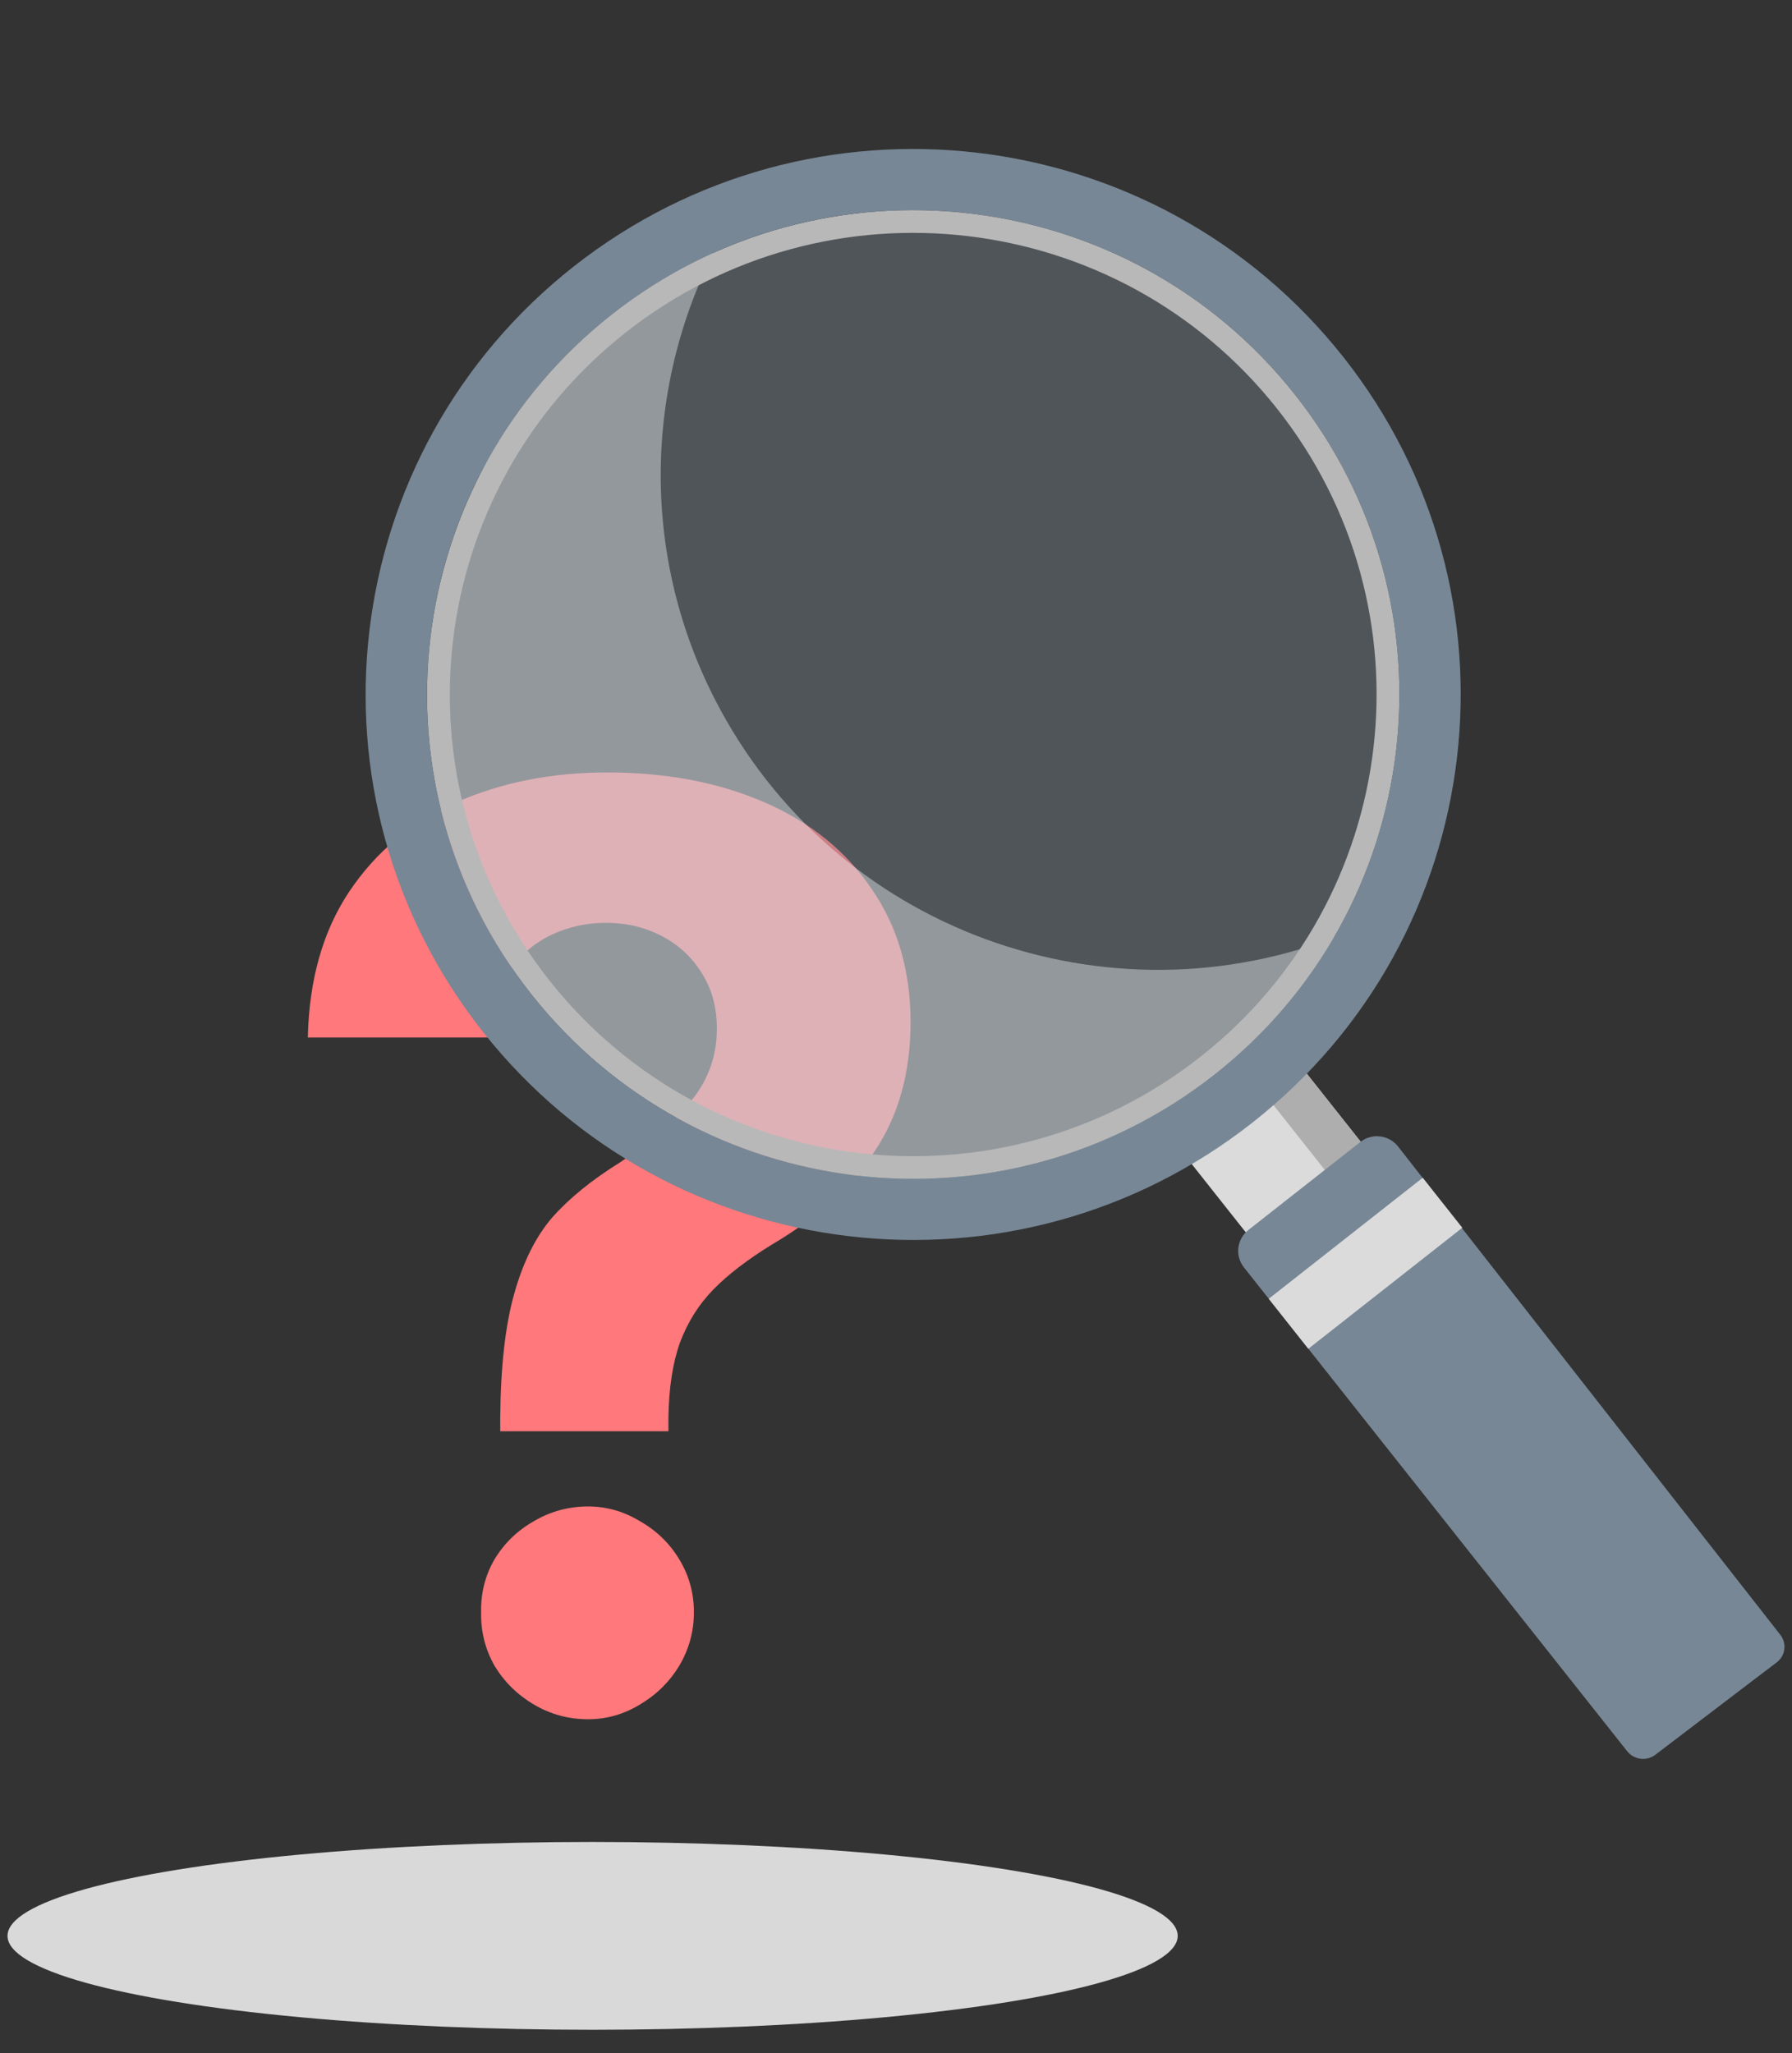 <svg width="103" height="118" viewBox="0 0 103 118" fill="none" xmlns="http://www.w3.org/2000/svg">
<rect x="0" y="0" width="103" height="118" fill="#333333" stroke="none"/>
<ellipse cx="34.062" cy="111.265" rx="33.63" ry="5.397" fill="#D9D9D9"/>
<path d="M28.753 81.457C28.777 78.527 29.046 76.159 29.558 74.353C30.071 72.522 30.803 71.057 31.756 69.958C32.732 68.859 34.026 67.81 35.637 66.809C37.419 65.637 38.787 64.453 39.739 63.256C40.715 62.06 41.204 60.681 41.204 59.118C41.204 57.922 40.923 56.872 40.361 55.969C39.8 55.041 39.031 54.321 38.054 53.808C37.078 53.295 36.004 53.039 34.832 53.039C33.66 53.039 32.561 53.295 31.536 53.808C30.535 54.321 29.717 55.078 29.082 56.079C28.472 57.055 28.142 58.239 28.093 59.631H17.693C17.766 56.31 18.56 53.515 20.073 51.245C21.611 48.95 23.662 47.241 26.226 46.118C28.814 44.97 31.707 44.397 34.905 44.397C38.298 44.397 41.314 44.97 43.95 46.118C46.587 47.265 48.638 48.925 50.103 51.098C51.592 53.247 52.337 55.798 52.337 58.752C52.337 61.633 51.653 64.099 50.286 66.149C48.943 68.2 46.99 69.982 44.426 71.496C42.986 72.375 41.839 73.254 40.984 74.133C40.154 74.987 39.519 76.001 39.08 77.172C38.665 78.344 38.445 79.772 38.42 81.457V82.263H28.753V81.457ZM33.806 98.815C32.683 98.815 31.646 98.535 30.694 97.973C29.741 97.412 28.985 96.667 28.423 95.739C27.886 94.787 27.63 93.762 27.654 92.663C27.63 91.564 27.886 90.551 28.423 89.624C28.985 88.696 29.741 87.963 30.694 87.426C31.646 86.865 32.683 86.584 33.806 86.584C34.856 86.584 35.845 86.865 36.773 87.426C37.725 87.963 38.481 88.696 39.043 89.624C39.605 90.551 39.885 91.564 39.885 92.663C39.885 93.762 39.605 94.787 39.043 95.739C38.481 96.667 37.725 97.412 36.773 97.973C35.845 98.535 34.856 98.815 33.806 98.815Z" fill="#FF787B"/>
<path opacity="0.39" d="M72.232 59.92C83.793 48.402 84.388 30.32 73.56 19.533C62.732 8.746 44.583 9.338 33.021 20.856C21.46 32.374 20.866 50.456 31.693 61.243C42.521 72.03 60.671 71.438 72.232 59.92Z" fill="#7F8B99"/>
<path opacity="0.4" d="M41.733 41.38C36.628 32.465 36.895 21.962 41.508 13.578C40.752 13.925 40.002 14.306 39.266 14.725C25.559 22.51 20.787 39.889 28.603 53.541C36.419 67.192 53.865 71.948 67.57 64.162C72.325 61.461 76.005 57.603 78.457 53.148C65.145 59.249 49.128 54.298 41.733 41.381V41.38Z" fill="#F9FCFF"/>
<path d="M81.697 67.755L80.182 68.945L82.457 71.819L83.972 70.628L81.697 67.755Z" fill="#AEAEAE"/>
<path d="M74.4 60.811L67.787 66.008L71.697 70.946L78.31 65.749L74.4 60.811Z" fill="#DBDBDB"/>
<path d="M74.399 60.808L72.336 62.43L76.246 67.368L78.31 65.746L74.399 60.808Z" fill="#AEAEAE"/>
<path d="M101.779 95.807L102.126 95.543C102.622 95.165 102.714 94.455 102.329 93.963L80.349 65.886C79.823 65.224 78.859 65.111 78.194 65.633L71.752 70.696C71.087 71.22 70.973 72.18 71.497 72.843L93.527 100.653C93.92 101.149 94.642 101.24 95.146 100.855L100.92 96.458" fill="#778796"/>
<path d="M81.775 67.692L72.924 74.648L75.199 77.522L84.05 70.566L81.775 67.692Z" fill="#DBDBDB"/>
<path d="M35.182 18.063C23.066 27.585 20.993 45.09 30.551 57.16C40.109 69.231 57.68 71.297 69.797 61.774C81.913 52.252 83.987 34.747 74.428 22.675C64.87 10.605 47.3 8.539 35.182 18.062V18.063ZM68.985 60.75C57.436 69.826 40.689 67.857 31.579 56.353C22.468 44.847 24.445 28.163 35.993 19.087C47.542 10.011 64.289 11.98 73.399 23.484C82.509 34.99 80.532 51.674 68.985 60.75Z" fill="#B8B8B8"/>
<path d="M77.193 20.497C66.428 6.904 46.641 4.576 32.995 15.301C19.35 26.025 17.015 45.74 27.78 59.333C38.544 72.926 58.332 75.254 71.978 64.53C85.622 53.806 87.959 34.092 77.194 20.497H77.193ZM30.548 57.157C20.989 45.086 23.063 27.582 35.179 18.06C47.295 8.537 64.867 10.603 74.425 22.673C83.983 34.744 81.91 52.25 69.794 61.772C57.678 71.295 40.106 69.229 30.548 57.158V57.157Z" fill="#778796"/>
</svg>

